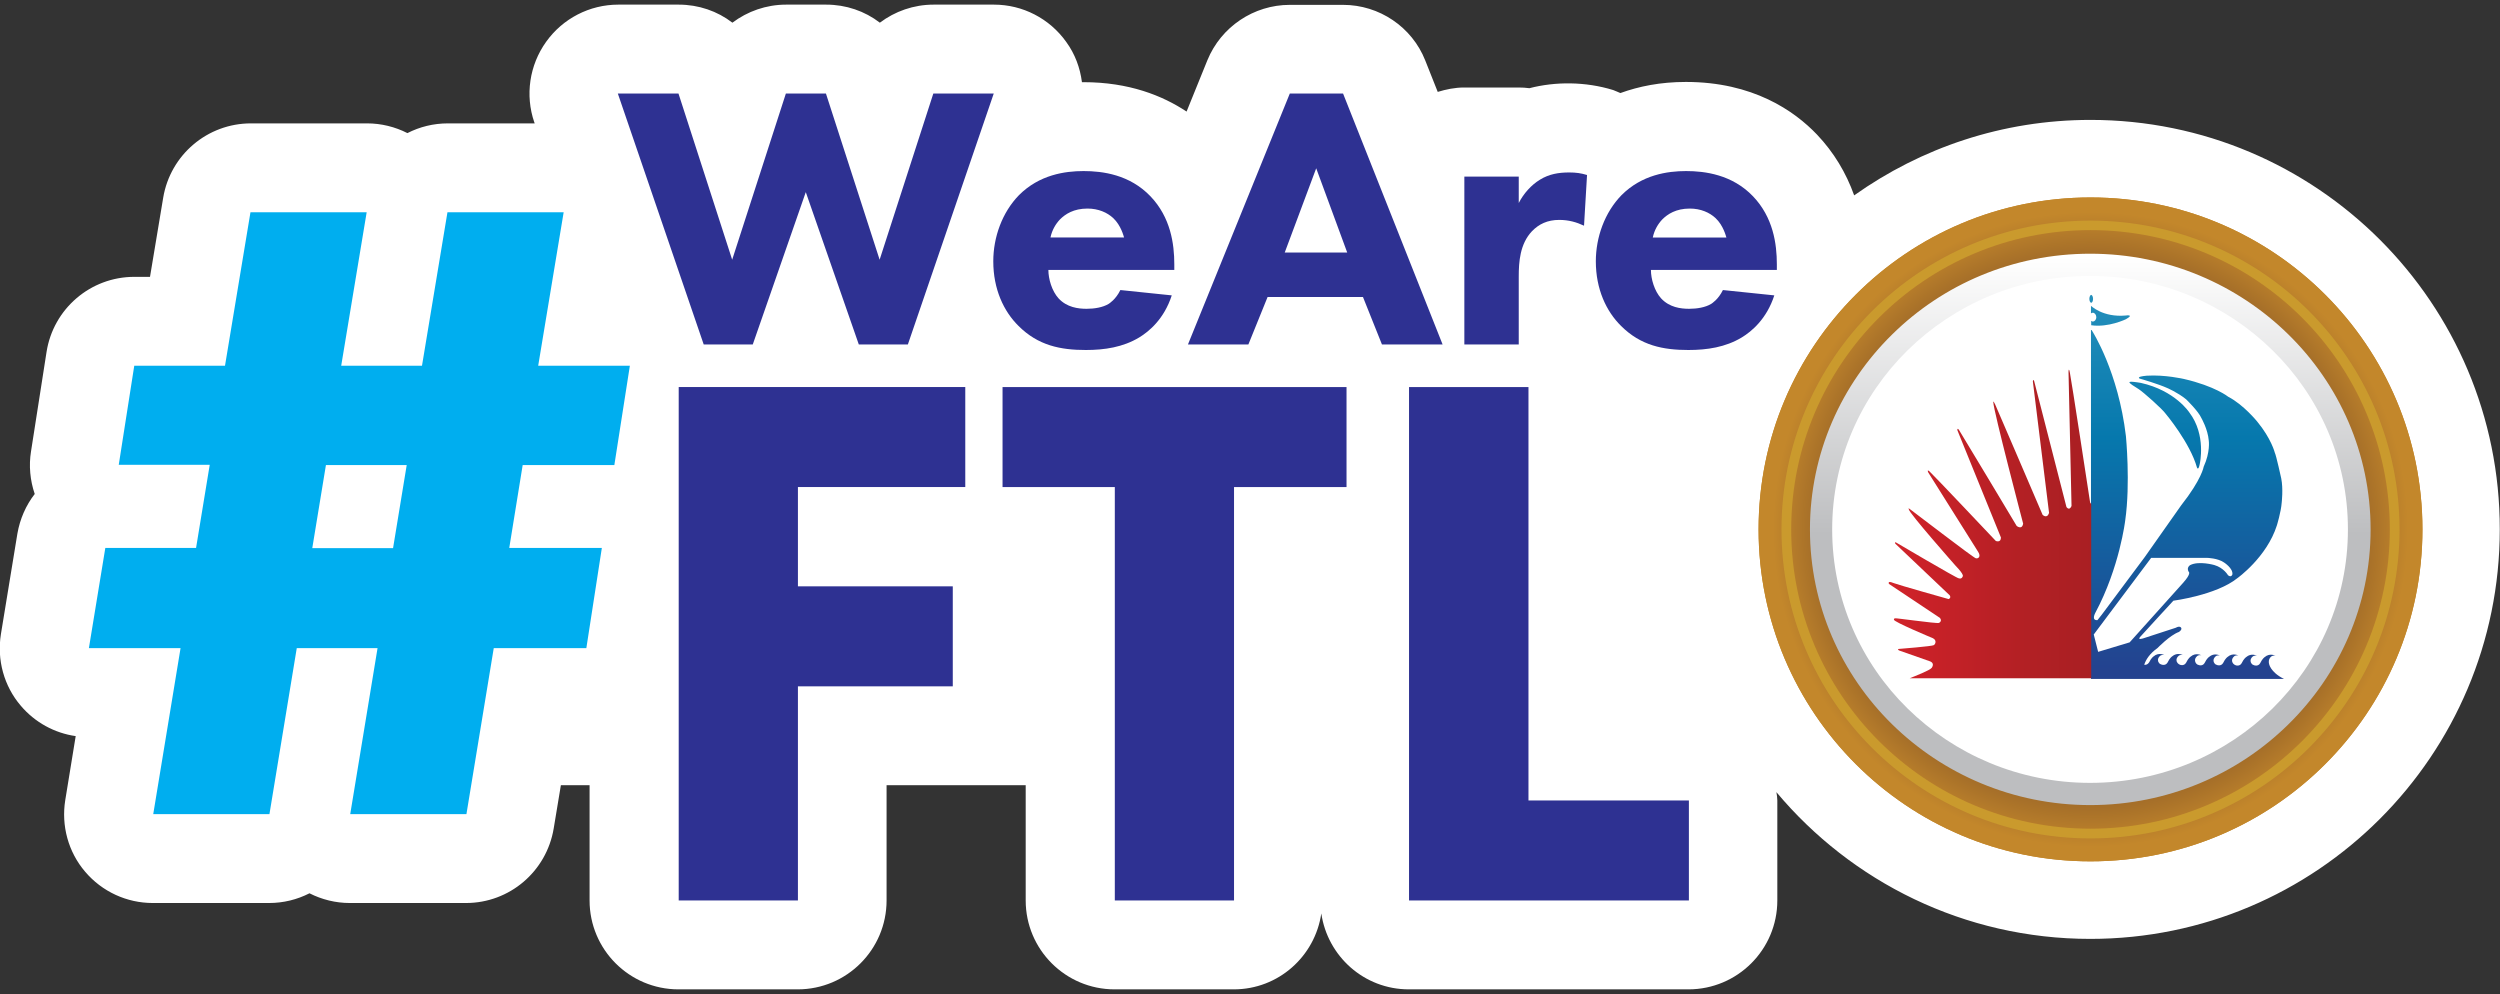 ﻿<?xml version="1.0" encoding="utf-8"?><svg version="1.1" id="WeAreFTL" xmlns="http://www.w3.org/2000/svg" xmlns:xlink="http://www.w3.org/1999/xlink" x="0px" y="0px" viewBox="0 0 108 42.95" style="enable-background:new 0 0 108 42.95;" xml:space="preserve"><rect x="0" y="0" width="108" height="42.95" fill="#333333" stroke="none"/><style type="text/css">	.st0{fill:#FFFFFF;}	.st1{fill:#00AEEF;}	.st2{fill:#2E3192;}	.st3{fill:url(#SVGID_00000014611747873266648290000001991514592778635925_);}	.st4{fill:#CA9A2D;}	.st5{fill:url(#SVGID_00000087384661561627053050000007885538738056465024_);}	.st6{fill:url(#SVGID_00000109030602243908306400000005566122729739663792_);}</style><g>	<path class="st0" d="M90.31,5.18c-3.81,0-7.32,1.21-10.21,3.26c-0.35-0.98-0.88-1.86-1.6-2.62c-0.99-1.04-2.78-2.28-5.67-2.28   c-1.1,0-2.03,0.19-2.83,0.48c-0.1-0.04-0.2-0.09-0.31-0.13c-1.2-0.37-2.5-0.37-3.62-0.08c-0.15-0.02-0.31-0.03-0.47-0.03h-2.35   c-0.4,0-0.78,0.08-1.14,0.19l-0.54-1.36C61,1.17,59.59,0.21,58.02,0.21h-2.3c-1.56,0-2.97,0.95-3.56,2.39l-0.9,2.22   c-1.04-0.69-2.49-1.27-4.45-1.27c-0.03,0-0.05,0-0.07,0c-0.08-0.62-0.3-1.22-0.68-1.74c-0.72-1.01-1.88-1.61-3.12-1.61h-2.61   c-0.86,0-1.67,0.29-2.32,0.78c-0.65-0.5-1.46-0.78-2.32-0.78h-1.73c-0.86,0-1.67,0.29-2.32,0.78c-0.65-0.5-1.46-0.78-2.32-0.78   h-2.61c-1.24,0-2.4,0.6-3.12,1.61c-0.72,1.01-0.91,2.3-0.51,3.47l0.02,0.05h-3.75c-0.63,0-1.22,0.15-1.75,0.42   c-0.53-0.27-1.13-0.42-1.74-0.42h-5.02c-1.88,0-3.48,1.36-3.79,3.21l-0.57,3.42H5.8c-1.89,0-3.5,1.38-3.79,3.25L1.34,19.5   c-0.1,0.62-0.04,1.25,0.16,1.84c-0.38,0.49-0.64,1.08-0.75,1.72l-0.71,4.33c-0.18,1.11,0.13,2.25,0.86,3.1   c0.61,0.72,1.46,1.18,2.37,1.31l-0.45,2.76c-0.18,1.11,0.13,2.25,0.86,3.1c0.73,0.86,1.8,1.35,2.92,1.35h5.02   c0.63,0,1.22-0.15,1.75-0.42c0.53,0.27,1.13,0.42,1.74,0.42h5.02c1.88,0,3.48-1.36,3.79-3.22l0.31-1.87h1.24v4.98   c0,2.12,1.72,3.84,3.84,3.84h5.15c2.12,0,3.84-1.72,3.84-3.84v-4.98h6.01v4.98c0,2.12,1.72,3.84,3.84,3.84h5.15   c1.93,0,3.51-1.43,3.78-3.28c0.27,1.85,1.85,3.28,3.78,3.28h12.08c2.12,0,3.84-1.72,3.84-3.84v-4.32c0-0.12-0.02-0.24-0.04-0.36   c3.24,3.87,8.11,6.34,13.56,6.34c9.77,0,17.69-7.92,17.69-17.69C108,13.1,100.08,5.18,90.31,5.18z" />	<g>		<g>			<path class="st1" d="M26,23.67L25.33,28h-4l-1.18,7.17h-5.02L16.31,28h-3.49l-1.18,7.17H6.62L7.8,28H3.84l0.71-4.33h3.92     l0.59-3.59H5.13L5.8,15.8h3.92l1.1-6.63h5.02l-1.1,6.63h3.49l1.1-6.63h5.02l-1.1,6.63h3.96l-0.67,4.29h-3.96L22,23.67H26z      M17.57,20.09h-3.49l-0.59,3.59h3.49L17.57,20.09z" />			<g>				<path class="st2" d="M29.31,4.04l2.32,7.18l2.32-7.18h1.73L38,11.22l2.32-7.18h2.61l-3.71,10.84H37.1L34.81,8.3l-2.29,6.58H30.4      L26.69,4.04H29.31z" />				<path class="st2" d="M50.73,11.66h-5.44c0,0.39,0.15,0.91,0.44,1.23c0.36,0.39,0.85,0.45,1.21,0.45c0.34,0,0.7-0.06,0.95-0.21      c0.03-0.02,0.31-0.19,0.51-0.6l2.22,0.23c-0.33,1.02-0.98,1.56-1.41,1.82c-0.7,0.42-1.49,0.54-2.3,0.54      c-1.09,0-2.06-0.19-2.91-1.04c-0.64-0.63-1.09-1.59-1.09-2.79c0-1.04,0.38-2.11,1.11-2.86c0.88-0.88,1.98-1.04,2.79-1.04      c0.82,0,1.99,0.15,2.89,1.09c0.87,0.91,1.03,2.05,1.03,2.94V11.66z M48.56,10.26c-0.02-0.06-0.13-0.52-0.47-0.84      c-0.26-0.24-0.64-0.41-1.11-0.41c-0.6,0-0.96,0.24-1.19,0.47c-0.18,0.19-0.34,0.45-0.41,0.78H48.56z" />				<path class="st2" d="M58.88,12.83h-4.12l-0.83,2.05h-2.61l4.4-10.84h2.3l4.3,10.84H59.7L58.88,12.83z M58.2,10.91l-1.34-3.64      l-1.36,3.64H58.2z" />				<path class="st2" d="M63.26,7.63h2.35v1.14c0.21-0.41,0.54-0.78,0.92-1.01c0.39-0.24,0.8-0.31,1.26-0.31      c0.29,0,0.51,0.03,0.77,0.11l-0.13,2.19C68.11,9.6,67.77,9.5,67.36,9.5c-0.51,0-0.88,0.18-1.18,0.49      c-0.52,0.55-0.57,1.33-0.57,1.95v2.94h-2.35V7.63z" />				<path class="st2" d="M76.76,11.66h-5.44c0,0.39,0.15,0.91,0.44,1.23c0.36,0.39,0.85,0.45,1.21,0.45c0.34,0,0.7-0.06,0.95-0.21      c0.03-0.02,0.31-0.19,0.51-0.6l2.22,0.23c-0.33,1.02-0.98,1.56-1.41,1.82c-0.7,0.42-1.49,0.54-2.3,0.54      c-1.09,0-2.06-0.19-2.91-1.04c-0.64-0.63-1.09-1.59-1.09-2.79c0-1.04,0.38-2.11,1.11-2.86c0.88-0.88,1.98-1.04,2.79-1.04      s1.99,0.15,2.89,1.09c0.87,0.91,1.03,2.05,1.03,2.94V11.66z M74.58,10.26c-0.02-0.06-0.13-0.52-0.47-0.84      C73.85,9.18,73.47,9.01,73,9.01c-0.6,0-0.96,0.24-1.19,0.47c-0.18,0.19-0.34,0.45-0.41,0.78H74.58z" />			</g>			<g>				<path class="st2" d="M41.7,21.04h-7.23v4.29h6.69v4.32h-6.69v9.25h-5.15V16.72H41.7V21.04z" />				<path class="st2" d="M53.31,21.04v17.86h-5.15V21.04h-4.85v-4.32h14.86v4.32H53.31z" />				<path class="st2" d="M66.03,16.72v17.86h6.93v4.32H60.87V16.72H66.03z" />			</g>		</g>		<g>			<g>				<g>					<g>													<radialGradient id="SVGID_00000026878309185570676800000016006962388054922158_" cx="90.312" cy="-2601.551" r="14.341" gradientTransform="matrix(1 0 0 -1 0 -2578.68)" gradientUnits="userSpaceOnUse">							<stop offset="0" style="stop-color:#6E4130" />							<stop offset="0.273" style="stop-color:#6E4130" />							<stop offset="0.432" style="stop-color:#72442F" />							<stop offset="0.575" style="stop-color:#7C4D2B" />							<stop offset="0.711" style="stop-color:#8E5B25" />							<stop offset="0.842" style="stop-color:#A77029" />							<stop offset="0.956" style="stop-color:#C3872B" />							<stop offset="1" style="stop-color:#C3872B" />						</radialGradient>													<path id="SVGID_00000160887774237782625150000008569230817649929346_" style="fill:url(#SVGID_00000026878309185570676800000016006962388054922158_);" d="        M79.05,22.87c0-6.22,5.04-11.26,11.26-11.26s11.26,5.04,11.26,11.26s-5.04,11.26-11.26,11.26        C84.09,34.13,79.05,29.09,79.05,22.87 M90.31,8.53c-7.92,0-14.34,6.42-14.34,14.34c0,7.92,6.42,14.34,14.34,14.34        c7.92,0,14.34-6.42,14.34-14.34C104.65,14.95,98.23,8.53,90.31,8.53z" />					</g>					<g>						<g>							<g>								<defs>									<path id="SVGID_1_" d="M79.05,22.87c0-6.22,5.04-11.26,11.26-11.26s11.26,5.04,11.26,11.26s-5.04,11.26-11.26,11.26           C84.09,34.13,79.05,29.09,79.05,22.87 M90.31,8.53c-7.92,0-14.34,6.42-14.34,14.34c0,7.92,6.42,14.34,14.34,14.34           c7.92,0,14.34-6.42,14.34-14.34C104.65,14.95,98.23,8.53,90.31,8.53z" />								</defs>																	<radialGradient id="SVGID_00000103977156541675470950000013416048761948424119_" cx="90.312" cy="22.871" r="14.341" gradientUnits="userSpaceOnUse">									<stop offset="0" style="stop-color:#6E4130" />									<stop offset="0.273" style="stop-color:#6E4130" />									<stop offset="0.432" style="stop-color:#72442F" />									<stop offset="0.575" style="stop-color:#7C4D2B" />									<stop offset="0.711" style="stop-color:#8E5B25" />									<stop offset="0.842" style="stop-color:#A77029" />									<stop offset="0.956" style="stop-color:#C3872B" />									<stop offset="1" style="stop-color:#C3872B" />								</radialGradient>																	<use xlink:href="#SVGID_1_" style="overflow:visible;fill:url(#SVGID_00000103977156541675470950000013416048761948424119_);" />								<clipPath id="SVGID_00000023257462430046474090000017177349241764664739_">									<use xlink:href="#SVGID_1_" style="overflow:visible;" />								</clipPath>							</g>						</g>					</g>				</g>				<g>					<g>						<g>							<g>								<path class="st4" d="M90.31,35.8c-7.14,0-12.93-5.79-12.93-12.93S83.17,9.94,90.31,9.94s12.93,5.79,12.93,12.93          S97.45,35.8,90.31,35.8 M90.31,9.53c-7.37,0-13.35,5.98-13.35,13.34c0,7.37,5.98,13.35,13.35,13.35s13.35-5.98,13.35-13.35          C103.66,15.5,97.68,9.53,90.31,9.53" />							</g>						</g>					</g>					<g>						<g>							<g>								<path class="st0" d="M101.92,22.87c0,6.31-5.2,11.43-11.62,11.43c-6.42,0-11.62-5.12-11.62-11.43s5.2-11.43,11.62-11.43          S101.92,16.56,101.92,22.87" />							</g>						</g>					</g>				</g>				<g>					<g>													<linearGradient id="SVGID_00000121973489494108668100000015240605542748113075_" gradientUnits="userSpaceOnUse" x1="90.297" y1="-2589.64" x2="90.297" y2="-2613.458" gradientTransform="matrix(1 0 0 -1 0 -2578.68)">							<stop offset="0" style="stop-color:#FFFFFF" />							<stop offset="5.500000e-03" style="stop-color:#FFFFFF" />							<stop offset="0.508" style="stop-color:#BDBEC0" />							<stop offset="1" style="stop-color:#BDBEC0" />						</linearGradient>													<path id="SVGID_00000075856547194578814560000012075678981291773102_" style="fill:url(#SVGID_00000121973489494108668100000015240605542748113075_);" d="        M82.41,30.61c-2.02-1.98-3.26-4.72-3.26-7.74s1.24-5.75,3.26-7.74c2.02-1.98,4.8-3.21,7.88-3.21s5.86,1.23,7.88,3.21        c2.02,1.98,3.26,4.72,3.26,7.74c0,3.02-1.24,5.75-3.26,7.74c-2.02,1.98-4.8,3.21-7.88,3.21        C87.22,33.82,84.43,32.59,82.41,30.61 M81.74,14.45c-2.19,2.15-3.55,5.13-3.55,8.42s1.36,6.27,3.55,8.42        c2.19,2.15,5.22,3.49,8.56,3.49s6.37-1.33,8.56-3.49c2.19-2.15,3.55-5.13,3.55-8.42c0-3.29-1.36-6.27-3.55-8.42        s-5.22-3.49-8.56-3.49S83.93,12.29,81.74,14.45" />					</g>				</g>				<g>					<g>						<g>							<g>								<defs>									<path id="SVGID_00000124130002111449707870000015199875549823329725_" d="M91.99,16.51c-0.01,0.05,0.21,0.18,0.4,0.3           c0.19,0.12,1.03,0.86,1.18,1.08c0,0,1.04,1.24,1.34,2.31c0,0,0.06,0.16,0.12-0.16c0,0,0.29-1.25-0.45-2.22           c0,0-0.61-0.95-2.1-1.28c0,0-0.29-0.05-0.42-0.05C92.01,16.5,91.99,16.5,91.99,16.51 M90.45,27.41L90.45,27.41l2.48-3.31           h2.42c0,0,0.46,0.01,0.73,0.2c0,0,0.39,0.25,0.36,0.51c0,0-0.04,0.16-0.19,0.04c0,0-0.18-0.32-0.59-0.44           c0,0-0.66-0.19-1.04,0c0,0-0.18,0.1-0.07,0.29c0,0,0.14,0.06-0.25,0.49c-0.39,0.43-2.3,2.56-2.3,2.56l-1.36,0.41           L90.45,27.41z M90.33,14.26v15.07h8.34c-0.61-0.3-0.65-0.67-0.65-0.67s-0.05-0.18,0.1-0.3c0,0,0.07-0.06,0.18-0.03           c0,0-0.24-0.14-0.47,0.06c0,0-0.1,0.07-0.18,0.24c0,0-0.06,0.15-0.23,0.12c0,0-0.06-0.01-0.11-0.04           c-0.03-0.02-0.05-0.05-0.07-0.09c0,0-0.07-0.13,0.08-0.26c0,0,0.07-0.06,0.18-0.03c0,0-0.24-0.14-0.47,0.06           c0,0-0.1,0.07-0.18,0.24c0,0-0.06,0.15-0.23,0.12c0,0-0.06-0.01-0.11-0.05l0,0c-0.03-0.02-0.05-0.05-0.07-0.09           c0,0-0.07-0.13,0.08-0.26c0,0,0.07-0.06,0.18-0.03c0,0-0.24-0.14-0.47,0.06c0,0-0.1,0.07-0.18,0.24           c0,0-0.06,0.15-0.23,0.12c0,0-0.06-0.01-0.11-0.04c-0.03-0.02-0.05-0.05-0.07-0.09c0,0-0.07-0.13,0.08-0.26           c0,0,0.07-0.06,0.18-0.03c0,0-0.24-0.14-0.47,0.06c0,0-0.1,0.07-0.18,0.24c0,0-0.06,0.15-0.23,0.12           c0,0-0.04-0.01-0.09-0.03c-0.03-0.02-0.07-0.05-0.09-0.11c0,0-0.07-0.13,0.08-0.26c0,0,0.07-0.06,0.18-0.03           c0,0-0.24-0.14-0.47,0.06c0,0-0.1,0.07-0.18,0.24c0,0-0.06,0.15-0.23,0.12c0,0-0.06-0.01-0.11-0.05v0           c-0.03-0.02-0.05-0.05-0.07-0.09c0,0-0.07-0.13,0.08-0.26c0,0,0.07-0.06,0.18-0.03c0,0-0.24-0.14-0.47,0.06           c0,0-0.1,0.07-0.18,0.24c0,0-0.06,0.15-0.23,0.12c0,0-0.06-0.01-0.11-0.04c-0.03-0.02-0.05-0.05-0.07-0.09           c0,0-0.07-0.13,0.08-0.26c0,0,0.07-0.06,0.18-0.03c0,0-0.24-0.14-0.47,0.06c0,0-0.1,0.07-0.18,0.24           c0,0-0.07,0.14-0.22,0.12c0.07-0.22,0.23-0.48,0.58-0.73c0,0,0.53-0.55,0.92-0.69c0,0,0.14-0.09,0.1-0.17           c0,0-0.04-0.12-0.24-0.01l-1.38,0.45c0,0-0.29,0.1-0.16-0.05c0.13-0.15,1.44-1.57,1.44-1.57s1.85-0.24,2.76-0.97           c0,0,1.27-0.9,1.71-2.28c0,0,0.18-0.58,0.21-0.99c0,0,0.07-0.59-0.02-1.04c0,0-0.22-1.01-0.28-1.12c0,0-0.15-0.6-0.76-1.34           c0,0-0.59-0.73-1.25-1.07c0,0-0.57-0.46-1.92-0.77c0,0-0.82-0.19-1.6-0.14c0,0-0.28,0.02-0.33,0.07           c0,0-0.04,0.04,0.04,0.06c0.08,0.02,0.79,0.23,1.17,0.4c0,0,0.45,0.19,0.82,0.49c0,0,0.53,0.51,0.66,0.81           c0,0,0.28,0.48,0.32,0.98c0,0,0.07,0.49-0.22,1.12c0,0-0.08,0.54-0.98,1.68l-1.57,2.23l-1.85,2.48l-0.19,0.24           c-0.28,0.02-0.09-0.32-0.09-0.32c1.05-1.96,1.29-3.99,1.29-3.99c0.23-1.6,0.03-3.64,0.03-3.64           c-0.33-2.78-1.43-4.5-1.48-4.58C90.35,14.26,90.34,14.25,90.33,14.26L90.33,14.26 M90.33,13.54           c0.02-0.02,0.05-0.03,0.08-0.03c0.08,0,0.15,0.09,0.15,0.19c0,0.11-0.07,0.19-0.15,0.19c-0.03,0-0.06-0.01-0.08-0.03v0.03           h0.01v0.16c0.74,0.11,1.5-0.26,1.5-0.26c0.39-0.22-0.01-0.16-0.01-0.16c-0.99,0.09-1.5-0.42-1.5-0.42L90.33,13.54z            M90.26,12.91c0,0.09,0.04,0.17,0.08,0.17c0.04,0,0.08-0.07,0.08-0.17c0-0.09-0.04-0.17-0.08-0.17           C90.3,12.74,90.26,12.82,90.26,12.91" />								</defs>																	<linearGradient id="SVGID_00000009562109688640539720000004371154579691484819_" gradientUnits="userSpaceOnUse" x1="94.469" y1="10.644" x2="94.469" y2="29.025">									<stop offset="0" style="stop-color:#2F97C0" />									<stop offset="0.451" style="stop-color:#0678AD" />									<stop offset="1" style="stop-color:#24428F" />								</linearGradient>																	<use xlink:href="#SVGID_00000124130002111449707870000015199875549823329725_" style="overflow:visible;fill:url(#SVGID_00000009562109688640539720000004371154579691484819_);" />								<clipPath id="SVGID_00000011748687687474090600000015418190748841589657_">									<use xlink:href="#SVGID_00000124130002111449707870000015199875549823329725_" style="overflow:visible;" />								</clipPath>							</g>						</g>					</g>				</g>				<g>					<g>													<linearGradient id="SVGID_00000152263673453835336810000008420476320631866796_" gradientUnits="userSpaceOnUse" x1="81.596" y1="-2601.416" x2="90.35" y2="-2601.416" gradientTransform="matrix(1 0 0 -1 0 -2578.68)">							<stop offset="0" style="stop-color:#D2242A" />							<stop offset="5.500000e-03" style="stop-color:#D2242A" />							<stop offset="0.166" style="stop-color:#CA2128" />							<stop offset="0.677" style="stop-color:#B22024" />							<stop offset="1" style="stop-color:#A91F23" />						</linearGradient>													<path id="SVGID_00000010310246357839132140000003565124140640788388_" style="fill:url(#SVGID_00000152263673453835336810000008420476320631866796_);" d="        M82.61,29.47L82.61,29.47L82.61,29.47C82.61,29.47,82.61,29.47,82.61,29.47 M82.43,29.36L82.43,29.36L82.43,29.36        C82.43,29.36,82.43,29.36,82.43,29.36 M89.36,16.08l0.13,5.78c-0.1,0.23-0.22,0.04-0.22,0.04l-1.39-5.42        c0,0-0.02-0.08-0.04-0.06c-0.02,0.02-0.02,0.06-0.02,0.06l0.7,5.68c-0.09,0.27-0.28,0.08-0.28,0.08s-1.98-4.62-2.05-4.77        c-0.05-0.11-0.07-0.12-0.07-0.12c-0.01,0-0.01,0-0.01,0.02c0,0.34,1.29,5.25,1.29,5.25c-0.05,0.29-0.28,0.1-0.28,0.1        s-2.42-4.04-2.5-4.16c-0.03-0.03-0.04-0.04-0.05-0.03c-0.02,0.01-0.01,0.06-0.01,0.06l1.88,4.63c0,0.24-0.22,0.15-0.22,0.15        s-2.75-2.91-2.87-3.01c-0.12-0.1-0.05,0.05-0.05,0.05l2.15,3.42c0.14,0.21,0.02,0.31-0.09,0.29        c-0.11-0.02-2.79-2.09-2.87-2.14C82.42,21.93,82.46,22,82.46,22c-0.02,0.13,2.03,2.45,2.03,2.45c0.38,0.39,0.3,0.45,0.3,0.45        c-0.05,0.14-0.18,0.08-0.18,0.08c-0.08,0-2.71-1.55-2.71-1.55c-0.07-0.01-0.02,0.06-0.02,0.06l2.35,2.23        c0.07,0.12-0.05,0.16-0.05,0.16s-2.17-0.61-2.37-0.69c-0.2-0.08-0.2-0.04-0.2-0.04c-0.05,0.03,0,0.08,0,0.08l2.19,1.46        c0.08,0.09,0.05,0.18-0.04,0.22c-0.05,0.02-0.55-0.04-1.03-0.1c-0.43-0.05-0.84-0.11-0.87-0.1c-0.06,0.02-0.04,0.06-0.04,0.06        c-0.05,0.08,1.68,0.8,1.68,0.8c0.18,0.09,0.11,0.26,0.04,0.3c-0.07,0.05-1.47,0.16-1.47,0.16c-0.15,0-0.03,0.07-0.03,0.07        l1.31,0.46c0.16,0.05,0.19,0.16,0.1,0.29c-0.08,0.11-0.73,0.36-0.95,0.45h7.84v-7.54c-0.04-0.01-0.05-0.07-0.05-0.07        s-0.83-5.44-0.87-5.58c-0.02-0.09-0.02-0.13-0.05-0.14c0,0,0,0,0,0C89.36,16.01,89.36,16.08,89.36,16.08" />					</g>					<g>						<g>							<g>								<defs>									<path id="SVGID_00000101082115896211732670000007431770245138475668_" d="M82.61,29.47L82.61,29.47L82.61,29.47           C82.61,29.47,82.61,29.47,82.61,29.47 M82.43,29.36L82.43,29.36L82.43,29.36C82.43,29.36,82.43,29.36,82.43,29.36            M89.36,16.08l0.13,5.78c-0.1,0.23-0.22,0.04-0.22,0.04l-1.39-5.42c0,0-0.02-0.08-0.04-0.06           c-0.02,0.02-0.02,0.06-0.02,0.06l0.7,5.68c-0.09,0.27-0.28,0.08-0.28,0.08s-1.98-4.62-2.05-4.77           c-0.05-0.11-0.07-0.12-0.07-0.12c-0.01,0-0.01,0-0.01,0.02c0,0.34,1.29,5.25,1.29,5.25c-0.05,0.29-0.28,0.1-0.28,0.1           s-2.42-4.04-2.5-4.16c-0.03-0.03-0.04-0.04-0.05-0.03c-0.02,0.01-0.01,0.06-0.01,0.06l1.88,4.63           c0,0.24-0.22,0.15-0.22,0.15s-2.75-2.91-2.87-3.01c-0.12-0.1-0.05,0.05-0.05,0.05l2.15,3.42c0.14,0.21,0.02,0.31-0.09,0.29           c-0.11-0.02-2.79-2.09-2.87-2.14C82.42,21.93,82.46,22,82.46,22c-0.02,0.13,2.03,2.45,2.03,2.45           c0.38,0.39,0.3,0.45,0.3,0.45c-0.05,0.14-0.18,0.08-0.18,0.08c-0.08,0-2.71-1.55-2.71-1.55c-0.07-0.01-0.02,0.06-0.02,0.06           l2.35,2.23c0.07,0.12-0.05,0.16-0.05,0.16s-2.17-0.61-2.37-0.69c-0.2-0.08-0.2-0.04-0.2-0.04c-0.05,0.03,0,0.08,0,0.08           l2.19,1.46c0.08,0.09,0.05,0.18-0.04,0.22c-0.05,0.02-0.55-0.04-1.03-0.1c-0.43-0.05-0.84-0.11-0.87-0.1           c-0.06,0.02-0.04,0.06-0.04,0.06c-0.05,0.08,1.68,0.8,1.68,0.8c0.18,0.09,0.11,0.26,0.04,0.3           c-0.07,0.05-1.47,0.16-1.47,0.16c-0.15,0-0.03,0.07-0.03,0.07l1.31,0.46c0.16,0.05,0.19,0.16,0.1,0.29           c-0.08,0.11-0.73,0.36-0.95,0.45h7.84v-7.54c-0.04-0.01-0.05-0.07-0.05-0.07s-0.83-5.44-0.87-5.58           c-0.02-0.09-0.02-0.13-0.05-0.14c0,0,0,0,0,0C89.36,16.01,89.36,16.08,89.36,16.08" />								</defs>								<clipPath id="SVGID_00000065760169125255675160000000007377451214064010_">									<use xlink:href="#SVGID_00000101082115896211732670000007431770245138475668_" style="overflow:visible;" />								</clipPath>							</g>						</g>					</g>				</g>			</g>		</g>	</g></g></svg>